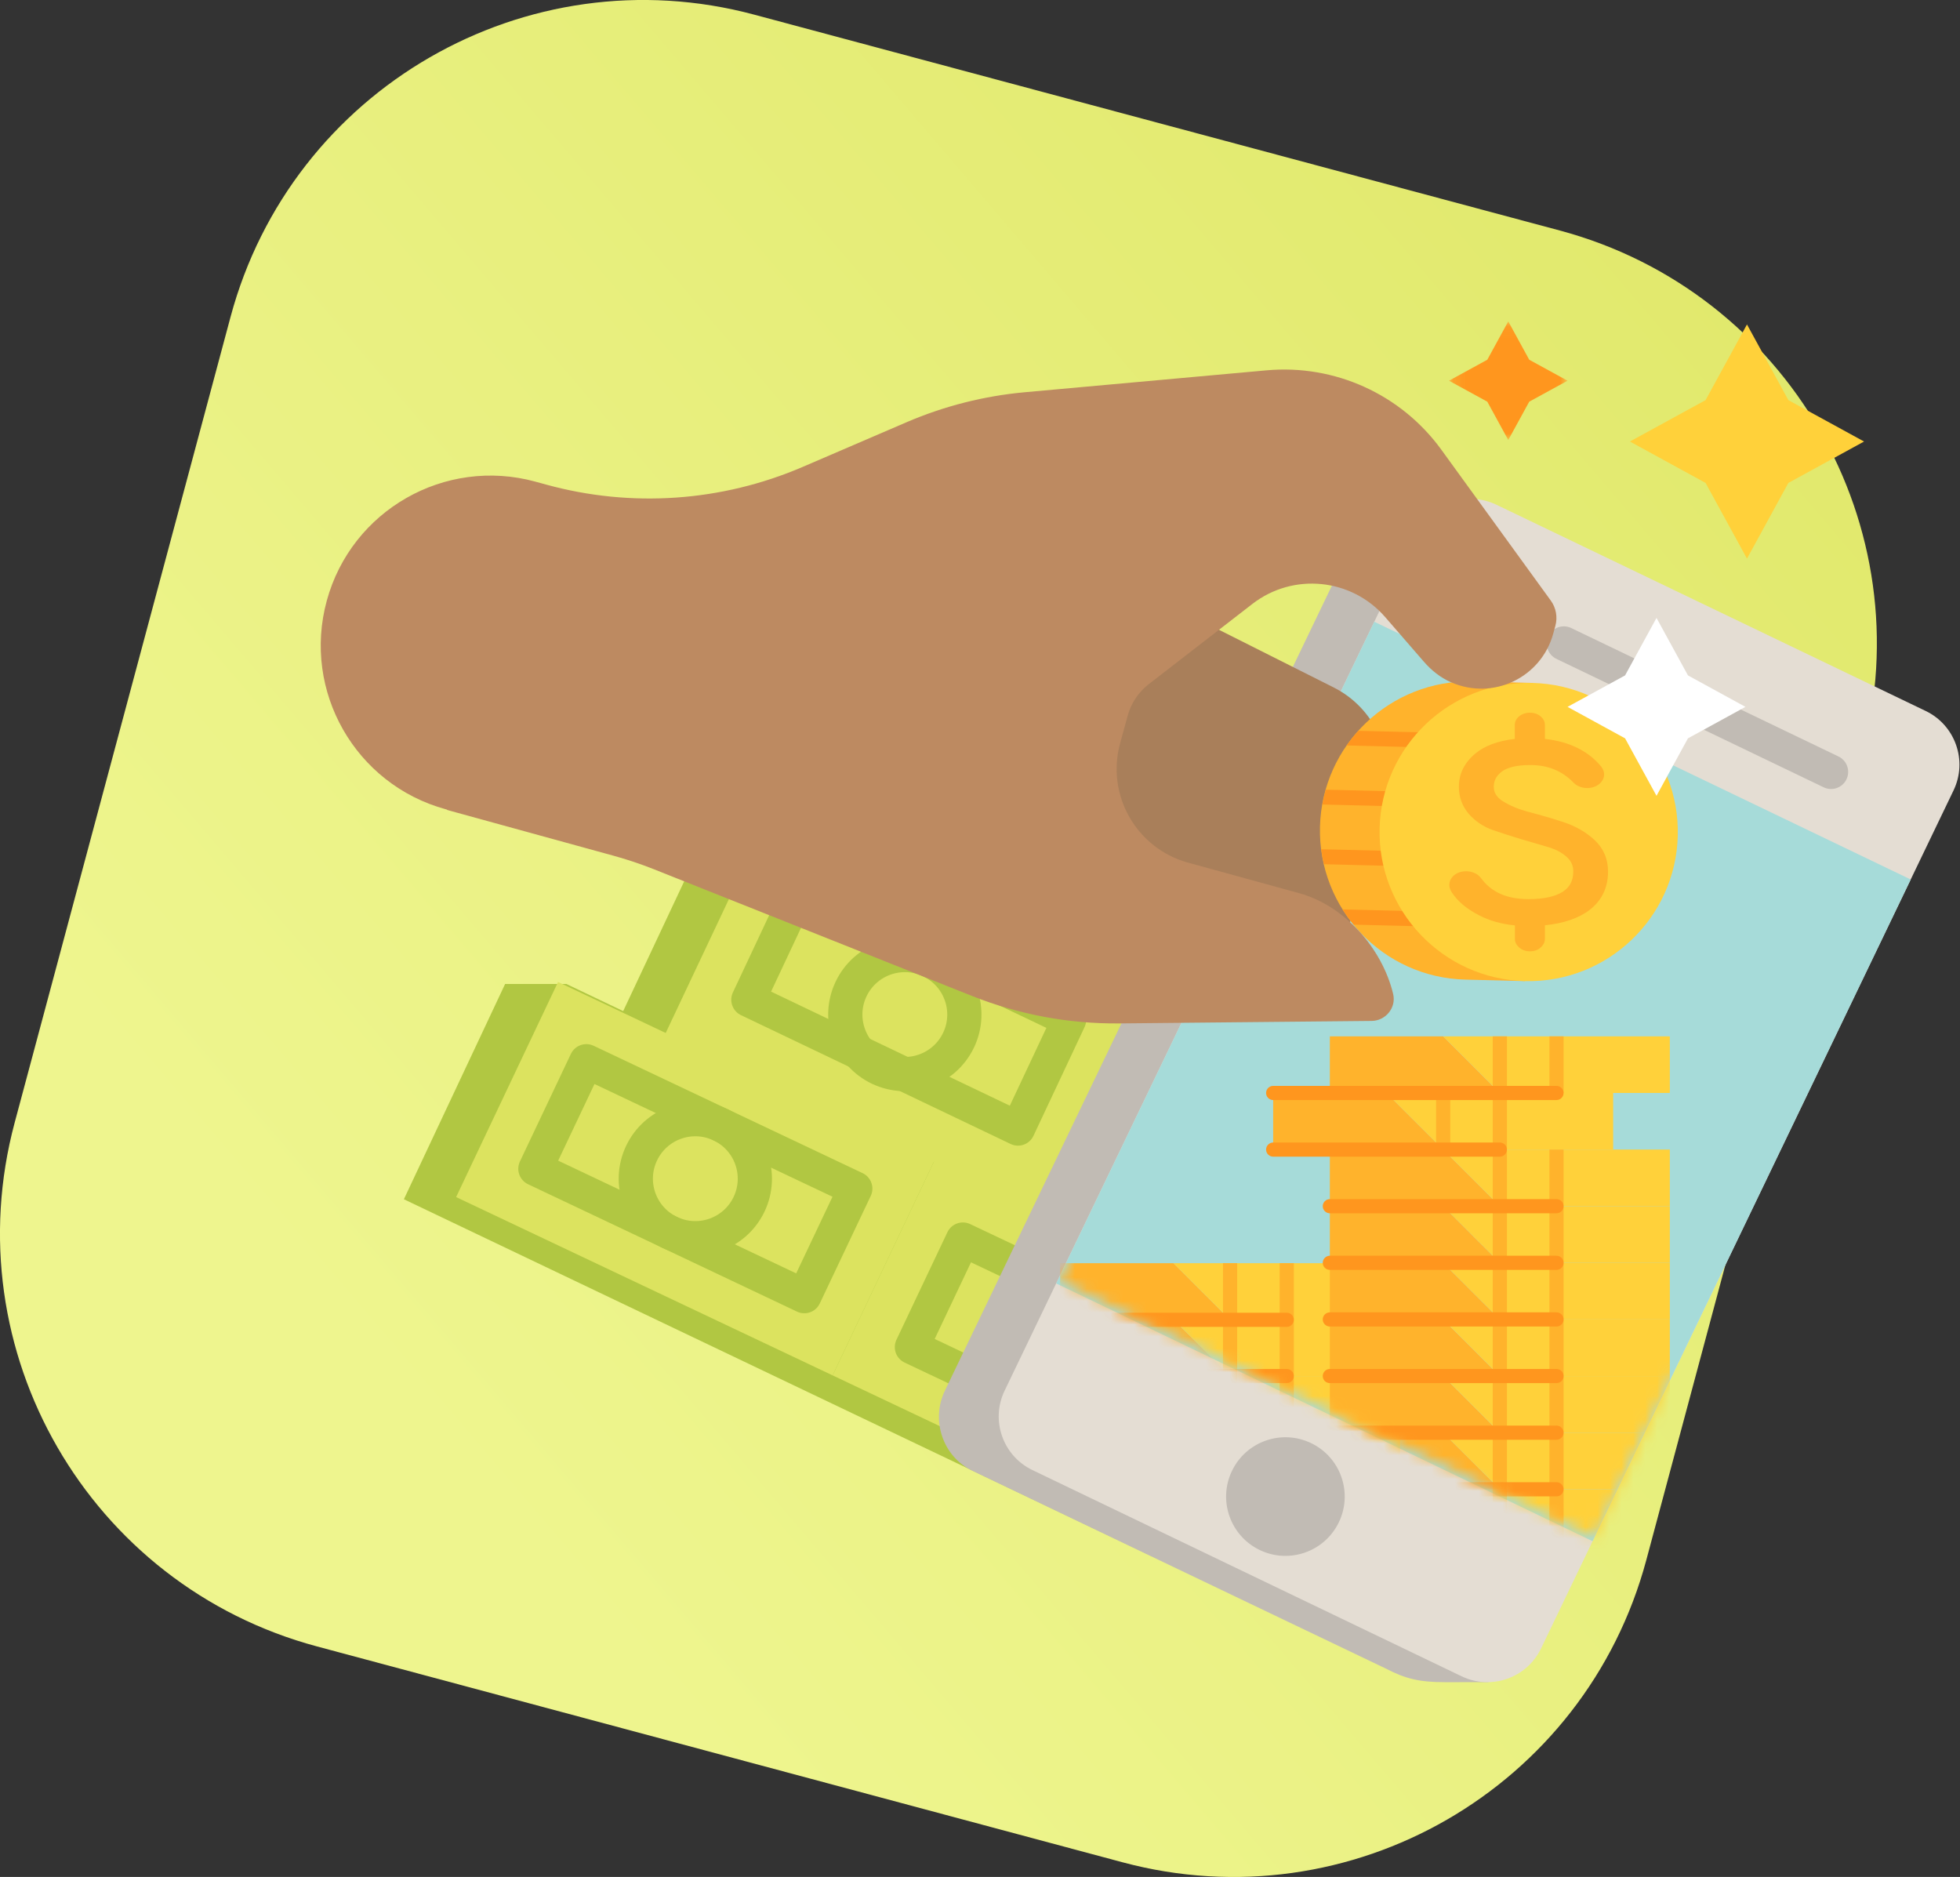<?xml version="1.0" encoding="UTF-8"?>
<svg width="165px" height="158px" viewBox="0 0 165 158" version="1.1" xmlns="http://www.w3.org/2000/svg" xmlns:xlink="http://www.w3.org/1999/xlink">
    <rect x="0" y="0" width="165" height="158" fill="#333333" stroke="none"/>
    <!-- Generator: Sketch 63.1 (92452) - https://sketch.com -->
    <title>ilustra-cashback</title>
    <desc>Created with Sketch.</desc>
    <defs>
        <linearGradient x1="28.842%" y1="80.052%" x2="122.659%" y2="0%" id="linearGradient-1">
            <stop stop-color="#EEF58E" offset="0%"></stop>
            <stop stop-color="#DCE45F" offset="100%"></stop>
        </linearGradient>
        <polygon id="path-2" points="0.182 55.834 45.217 77.459 71.923 21.944 26.887 0.319"></polygon>
        <polygon id="path-4" points="0.182 55.834 45.217 77.459 71.923 21.944 26.887 0.319"></polygon>
        <polygon id="path-6" points="0.182 55.834 45.217 77.459 71.923 21.944 26.887 0.319"></polygon>
        <polygon id="path-8" points="0.131 0.056 10.115 0.056 10.115 10.04 0.131 10.04"></polygon>
    </defs>
    <g id="Interface" stroke="none" stroke-width="1" fill="none" fill-rule="evenodd">
        <g id="UI_cashback_large" transform="translate(-150, -2454)">
            <g id="Group-32" transform="translate(150, 2419)">
                <g id="ilustra-cashback" transform="translate(-0.002, 34.998)">
                    <path d="M63.498,1.236 L131.313,19.407 C150.518,24.553 161.914,44.293 156.769,63.497 L138.597,131.313 C133.452,150.518 113.711,161.915 94.507,156.769 L26.691,138.598 C7.487,133.452 -3.91,113.712 1.236,94.507 L19.407,26.691 C24.553,7.487 44.293,-3.91 63.498,1.236 Z" id="Mask" fill="url(#linearGradient-1)"></path>
                    <g id="Group-175" transform="translate(27.002, 27.002)">
                        <polygon id="Fill-1" fill="#B1C742" points="96 72.048 64.519 57.024 33.038 42 25.462 58.113 20.677 55.83 15.522 55.83 7 73.952 38.481 88.976 69.962 104 78.484 85.878 63.097 78.535 87.478 90.17"></polygon>
                        <polygon id="Fill-2" fill="#B1C742" points="87.416 68 96 49.942 64.292 34.971 32.583 20 24 38.058 55.709 53.029"></polygon>
                        <polygon id="Fill-3" fill="#DCE35F" points="60.478 75 29 60.042 37.521 42 69 56.958"></polygon>
                        <polygon id="Stroke-4" stroke="#B1C742" stroke-width="2.88" stroke-linecap="round" stroke-linejoin="round" points="58.698 68 36 57.156 40.301 48 63 58.844"></polygon>
                        <g id="Group-43" transform="translate(11, 15)">
                            <path d="M42.7,45.548 C41.515,48.048 38.528,49.114 36.027,47.931 C33.526,46.746 32.459,43.76 33.644,41.26 C34.829,38.76 37.816,37.693 40.317,38.878 C42.817,40.062 43.885,43.048 42.7,45.548 Z" id="Stroke-5" stroke="#B1C742" stroke-width="2.88" stroke-linecap="round" stroke-linejoin="round"></path>
                            <polygon id="Fill-7" fill="#DCE35F" points="81.426 74.973 49.73 59.962 58.31 41.856 90.006 56.867"></polygon>
                            <polygon id="Stroke-9" stroke="#B1C742" stroke-width="2.88" stroke-linecap="round" stroke-linejoin="round" points="79.043 68.302 56.403 57.58 60.693 48.527 83.334 59.249"></polygon>
                            <path d="M74.396,60.559 C73.211,63.058 70.224,64.125 67.723,62.941 C65.222,61.757 64.155,58.77 65.34,56.27 C66.525,53.77 69.512,52.704 72.013,53.888 C74.513,55.072 75.581,58.059 74.396,60.559 Z" id="Stroke-11" stroke="#B1C742" stroke-width="2.88" stroke-linecap="round" stroke-linejoin="round"></path>
                            <polygon id="Fill-13" fill="#DCE35F" points="32.093 73.779 0.398 58.769 8.978 40.663 40.674 55.673"></polygon>
                            <polygon id="Stroke-15" stroke="#B1C742" stroke-width="2.88" stroke-linecap="round" stroke-linejoin="round" points="29.71 67.109 7.071 56.387 11.36 47.334 34.001 58.055"></polygon>
                            <path d="M25.063,59.366 C23.878,61.866 20.892,62.932 18.391,61.748 C15.89,60.563 14.823,57.577 16.008,55.076 C17.193,52.577 20.18,51.51 22.68,52.695 C25.181,53.879 26.248,56.866 25.063,59.366 Z" id="Stroke-17" stroke="#B1C742" stroke-width="2.88" stroke-linecap="round" stroke-linejoin="round"></path>
                            <polygon id="Fill-19" fill="#DCE35F" points="63.789 88.79 32.094 73.779 40.674 55.673 72.37 70.684"></polygon>
                            <polygon id="Stroke-21" stroke="#B1C742" stroke-width="2.88" stroke-linecap="round" stroke-linejoin="round" points="61.407 82.119 38.767 71.397 43.057 62.344 65.697 73.066"></polygon>
                            <path d="M56.76,74.376 C55.575,76.876 52.587,77.942 50.087,76.758 C47.586,75.574 46.519,72.588 47.704,70.087 C48.889,67.587 51.876,66.521 54.376,67.705 C56.877,68.889 57.944,71.876 56.76,74.376 Z" id="Stroke-23" stroke="#B1C742" stroke-width="2.88" stroke-linecap="round" stroke-linejoin="round"></path>
                            <polygon id="Fill-25" fill="#DCE35F" points="49.26 37.555 17.564 22.544 26.144 4.438 57.84 19.449"></polygon>
                            <polygon id="Stroke-27" stroke="#B1C742" stroke-width="2.88" stroke-linecap="round" stroke-linejoin="round" points="46.877 30.884 24.237 20.162 28.527 11.11 51.168 21.832"></polygon>
                            <path d="M42.23,23.141 C41.045,25.641 38.058,26.707 35.557,25.523 C33.056,24.339 31.989,21.353 33.174,18.853 C34.359,16.353 37.347,15.286 39.847,16.471 C42.348,17.655 43.415,20.642 42.23,23.141 Z" id="Stroke-29" stroke="#B1C742" stroke-width="2.88" stroke-linecap="round" stroke-linejoin="round"></path>
                            <polygon id="Fill-31" fill="#DCE35F" points="80.956 52.565 49.26 37.555 57.84 19.449 89.536 34.46"></polygon>
                            <polygon id="Stroke-33" stroke="#B1C742" stroke-width="2.88" stroke-linecap="round" stroke-linejoin="round" points="78.573 45.895 55.933 35.173 60.223 26.12 82.864 36.842"></polygon>
                            <path d="M73.926,38.152 C72.741,40.651 69.754,41.718 67.253,40.534 C64.752,39.35 63.685,36.363 64.87,33.863 C66.055,31.363 69.043,30.296 71.543,31.481 C74.044,32.665 75.111,35.652 73.926,38.152 Z" id="Stroke-35" stroke="#B1C742" stroke-width="2.88" stroke-linecap="round" stroke-linejoin="round"></path>
                            <path d="M119.084,17.849 L82.956,0.492 C80.462,-0.706 77.469,0.344 76.27,2.837 L41.544,75.068 C40.345,77.561 41.369,80.613 43.863,81.811 L78.678,98.466 C80.325,99.32 81.487,99.604 83.653,99.604 L87.295,99.601 L121.429,24.534 C122.628,22.04 121.578,19.048 119.084,17.849" id="Fill-37" fill="#C1BBB4"></path>
                            <path d="M124.112,17.849 L87.984,0.492 C85.49,-0.706 82.497,0.344 81.298,2.837 L46.571,75.068 C45.373,77.561 46.423,80.553 48.917,81.751 L85.045,99.109 C87.538,100.307 90.533,99.257 91.732,96.764 L126.457,24.534 C127.656,22.04 126.605,19.048 124.112,17.849" id="Fill-39" fill="#E4DDD3"></path>
                            <polygon id="Fill-41" fill="#A6DBD9" points="77.692 10.338 50.912 66.039 96.072 87.735 122.851 32.034"></polygon>
                        </g>
                        <g id="Group-142" transform="translate(62, 25)">
                            <g id="Group-46">
                                <mask id="mask-3" fill="white">
                                    <use xlink:href="#path-2"></use>
                                </mask>
                                <g id="Clip-45"></g>
                                <polygon id="Fill-44" fill="#FFB32C" mask="url(#mask-3)" points="14.553 63.834 0.242 63.834 0.242 59.068 9.782 59.068"></polygon>
                            </g>
                            <g id="Group-49">
                                <mask id="mask-5" fill="white">
                                    <use xlink:href="#path-4"></use>
                                </mask>
                                <g id="Clip-48"></g>
                                <polygon id="Fill-47" fill="#FFD13A" mask="url(#mask-5)" points="28.863 63.834 14.553 63.834 9.782 59.068 28.863 59.068"></polygon>
                            </g>
                            <mask id="mask-7" fill="white">
                                <use xlink:href="#path-6"></use>
                            </mask>
                            <g id="Clip-51"></g>
                            <polygon id="Fill-50" fill="#FFB32C" mask="url(#mask-7)" points="13.956 63.835 15.149 63.835 15.149 59.069 13.956 59.069"></polygon>
                            <polygon id="Fill-52" fill="#FFB32C" mask="url(#mask-7)" points="18.727 63.835 19.92 63.835 19.92 59.069 18.727 59.069"></polygon>
                            <polygon id="Fill-53" fill="#FFB32C" mask="url(#mask-7)" points="14.553 68.6 0.242 68.6 0.242 63.834 9.782 63.834"></polygon>
                            <polygon id="Fill-54" fill="#FFD13A" mask="url(#mask-7)" points="28.863 68.6 14.553 68.6 9.782 63.834 28.863 63.834"></polygon>
                            <polygon id="Fill-55" fill="#FFB32C" mask="url(#mask-7)" points="13.956 68.6 15.149 68.6 15.149 63.835 13.956 63.835"></polygon>
                            <polygon id="Fill-56" fill="#FFB32C" mask="url(#mask-7)" points="18.727 68.6 19.92 68.6 19.92 63.835 18.727 63.835"></polygon>
                            <path d="M19.323,64.43 L0.242,64.43 C-0.087,64.43 -0.354,64.164 -0.354,63.835 C-0.354,63.505 -0.087,63.239 0.242,63.239 L19.323,63.239 C19.652,63.239 19.92,63.505 19.92,63.835 C19.92,64.164 19.652,64.43 19.323,64.43" id="Fill-57" fill="#FF961E" mask="url(#mask-7)"></path>
                            <polygon id="Fill-58" fill="#FFB32C" mask="url(#mask-7)" points="14.553 59.099 0.242 59.099 0.242 54.333 9.782 54.333"></polygon>
                            <polygon id="Fill-59" fill="#FFD13A" mask="url(#mask-7)" points="28.863 59.099 14.553 59.099 9.782 54.333 28.863 54.333"></polygon>
                            <polygon id="Fill-60" fill="#FFB32C" mask="url(#mask-7)" points="13.956 59.1 15.149 59.1 15.149 54.334 13.956 54.334"></polygon>
                            <polygon id="Fill-61" fill="#FFB32C" mask="url(#mask-7)" points="18.727 59.1 19.92 59.1 19.92 54.334 18.727 54.334"></polygon>
                            <path d="M19.323,59.696 L0.242,59.696 C-0.087,59.696 -0.354,59.429 -0.354,59.1 C-0.354,58.771 -0.087,58.504 0.242,58.504 L19.323,58.504 C19.652,58.504 19.92,58.771 19.92,59.1 C19.92,59.429 19.652,59.696 19.323,59.696" id="Fill-62" fill="#FF961E" mask="url(#mask-7)"></path>
                            <polygon id="Fill-63" fill="#FFB32C" mask="url(#mask-7)" points="14.553 73.366 0.242 73.366 0.242 68.6 9.782 68.6"></polygon>
                            <polygon id="Fill-64" fill="#FFD13A" mask="url(#mask-7)" points="28.863 73.366 14.553 73.366 9.782 68.6 28.863 68.6"></polygon>
                            <polygon id="Fill-65" fill="#FFB32C" mask="url(#mask-7)" points="13.956 73.366 15.149 73.366 15.149 68.6 13.956 68.6"></polygon>
                            <polygon id="Fill-66" fill="#FFB32C" mask="url(#mask-7)" points="18.727 73.366 19.92 73.366 19.92 68.6 18.727 68.6"></polygon>
                            <path d="M19.323,69.196 L0.242,69.196 C-0.087,69.196 -0.354,68.93 -0.354,68.6 C-0.354,68.271 -0.087,68.004 0.242,68.004 L19.323,68.004 C19.652,68.004 19.92,68.271 19.92,68.6 C19.92,68.93 19.652,69.196 19.323,69.196" id="Fill-67" fill="#FF961E" mask="url(#mask-7)"></path>
                            <polygon id="Fill-68" fill="#FFB32C" mask="url(#mask-7)" points="14.553 78.132 0.242 78.132 0.242 73.366 9.782 73.366"></polygon>
                            <polygon id="Fill-69" fill="#FFD13A" mask="url(#mask-7)" points="28.863 78.132 14.553 78.132 9.782 73.366 28.863 73.366"></polygon>
                            <polygon id="Fill-70" fill="#FFB32C" mask="url(#mask-7)" points="13.956 78.132 15.149 78.132 15.149 73.366 13.956 73.366"></polygon>
                            <polygon id="Fill-71" fill="#FFB32C" mask="url(#mask-7)" points="18.727 78.132 19.92 78.132 19.92 73.366 18.727 73.366"></polygon>
                            <path d="M19.323,73.962 L0.242,73.962 C-0.087,73.962 -0.354,73.695 -0.354,73.366 C-0.354,73.037 -0.087,72.77 0.242,72.77 L19.323,72.77 C19.652,72.77 19.92,73.037 19.92,73.366 C19.92,73.695 19.652,73.962 19.323,73.962" id="Fill-72" fill="#FF961E" mask="url(#mask-7)"></path>
                            <polygon id="Fill-73" fill="#FFB32C" mask="url(#mask-7)" points="14.553 82.935 0.242 82.935 0.242 78.169 9.782 78.169"></polygon>
                            <polygon id="Fill-74" fill="#FFD13A" mask="url(#mask-7)" points="28.863 82.935 14.553 82.935 9.782 78.169 28.863 78.169"></polygon>
                            <polygon id="Fill-75" fill="#FFB32C" mask="url(#mask-7)" points="13.956 82.935 15.149 82.935 15.149 78.169 13.956 78.169"></polygon>
                            <polygon id="Fill-76" fill="#FFB32C" mask="url(#mask-7)" points="18.727 82.935 19.92 82.935 19.92 78.169 18.727 78.169"></polygon>
                            <path d="M19.323,78.765 L0.242,78.765 C-0.087,78.765 -0.354,78.498 -0.354,78.169 C-0.354,77.84 -0.087,77.573 0.242,77.573 L19.323,77.573 C19.652,77.573 19.92,77.84 19.92,78.169 C19.92,78.498 19.652,78.765 19.323,78.765" id="Fill-77" fill="#FF961E" mask="url(#mask-7)"></path>
                            <polygon id="Fill-78" fill="#FFB32C" mask="url(#mask-7)" points="14.553 87.738 0.242 87.738 0.242 82.972 9.782 82.972"></polygon>
                            <polygon id="Fill-79" fill="#FFD13A" mask="url(#mask-7)" points="28.863 87.738 14.553 87.738 9.782 82.972 28.863 82.972"></polygon>
                            <polygon id="Fill-80" fill="#FFB32C" mask="url(#mask-7)" points="13.956 87.738 15.149 87.738 15.149 82.972 13.956 82.972"></polygon>
                            <polygon id="Fill-81" fill="#FFB32C" mask="url(#mask-7)" points="18.727 87.738 19.92 87.738 19.92 82.972 18.727 82.972"></polygon>
                            <path d="M19.323,83.568 L0.242,83.568 C-0.087,83.568 -0.354,83.301 -0.354,82.972 C-0.354,82.644 -0.087,82.376 0.242,82.376 L19.323,82.376 C19.652,82.376 19.92,82.644 19.92,82.972 C19.92,83.301 19.652,83.568 19.323,83.568" id="Fill-82" fill="#FF961E" mask="url(#mask-7)"></path>
                            <polygon id="Fill-83" fill="#FFB32C" mask="url(#mask-7)" points="37.262 40.005 22.951 40.005 22.951 35.239 32.491 35.239"></polygon>
                            <polygon id="Fill-84" fill="#FFD13A" mask="url(#mask-7)" points="51.572 40.005 37.262 40.005 32.491 35.239 51.572 35.239"></polygon>
                            <polygon id="Fill-85" fill="#FFB32C" mask="url(#mask-7)" points="36.665 40.005 37.858 40.005 37.858 35.239 36.665 35.239"></polygon>
                            <polygon id="Fill-86" fill="#FFB32C" mask="url(#mask-7)" points="41.435 40.005 42.628 40.005 42.628 35.239 41.435 35.239"></polygon>
                            <polygon id="Fill-87" fill="#FFB32C" mask="url(#mask-7)" points="32.491 44.771 18.18 44.771 18.18 40.005 27.721 40.005"></polygon>
                            <polygon id="Fill-88" fill="#FFD13A" mask="url(#mask-7)" points="46.802 44.771 32.491 44.771 27.721 40.005 46.802 40.005"></polygon>
                            <polygon id="Fill-89" fill="#FFB32C" mask="url(#mask-7)" points="31.895 44.771 33.087 44.771 33.087 40.005 31.895 40.005"></polygon>
                            <polygon id="Fill-90" fill="#FFB32C" mask="url(#mask-7)" points="36.665 44.771 37.858 44.771 37.858 40.005 36.665 40.005"></polygon>
                            <polygon id="Fill-91" fill="#FFB32C" mask="url(#mask-7)" points="37.262 49.537 22.951 49.537 22.951 44.771 32.491 44.771"></polygon>
                            <polygon id="Fill-92" fill="#FFD13A" mask="url(#mask-7)" points="51.572 49.537 37.262 49.537 32.491 44.771 51.572 44.771"></polygon>
                            <polygon id="Fill-93" fill="#FFB32C" mask="url(#mask-7)" points="36.665 49.536 37.858 49.536 37.858 44.77 36.665 44.77"></polygon>
                            <polygon id="Fill-94" fill="#FFB32C" mask="url(#mask-7)" points="41.435 49.536 42.628 49.536 42.628 44.77 41.435 44.77"></polygon>
                            <polygon id="Fill-95" fill="#FFB32C" mask="url(#mask-7)" points="37.262 54.302 22.951 54.302 22.951 49.537 32.491 49.537"></polygon>
                            <polygon id="Fill-96" fill="#FFD13A" mask="url(#mask-7)" points="51.572 54.302 37.262 54.302 32.491 49.537 51.572 49.537"></polygon>
                            <polygon id="Fill-97" fill="#FFB32C" mask="url(#mask-7)" points="36.665 54.303 37.858 54.303 37.858 49.536 36.665 49.536"></polygon>
                            <polygon id="Fill-98" fill="#FFB32C" mask="url(#mask-7)" points="41.435 54.303 42.628 54.303 42.628 49.536 41.435 49.536"></polygon>
                            <polygon id="Fill-99" fill="#FFB32C" mask="url(#mask-7)" points="37.262 59.068 22.951 59.068 22.951 54.302 32.491 54.302"></polygon>
                            <polygon id="Fill-100" fill="#FFD13A" mask="url(#mask-7)" points="51.572 59.068 37.262 59.068 32.491 54.302 51.572 54.302"></polygon>
                            <polygon id="Fill-101" fill="#FFB32C" mask="url(#mask-7)" points="36.665 59.069 37.858 59.069 37.858 54.303 36.665 54.303"></polygon>
                            <polygon id="Fill-102" fill="#FFB32C" mask="url(#mask-7)" points="41.435 59.069 42.628 59.069 42.628 54.303 41.435 54.303"></polygon>
                            <polygon id="Fill-103" fill="#FFB32C" mask="url(#mask-7)" points="37.262 63.834 22.951 63.834 22.951 59.068 32.491 59.068"></polygon>
                            <polygon id="Fill-104" fill="#FFD13A" mask="url(#mask-7)" points="51.572 63.834 37.262 63.834 32.491 59.068 51.572 59.068"></polygon>
                            <polygon id="Fill-105" fill="#FFB32C" mask="url(#mask-7)" points="36.665 63.835 37.858 63.835 37.858 59.069 36.665 59.069"></polygon>
                            <polygon id="Fill-106" fill="#FFB32C" mask="url(#mask-7)" points="41.435 63.835 42.628 63.835 42.628 59.069 41.435 59.069"></polygon>
                            <path d="M42.032,40.601 L18.18,40.601 C17.851,40.601 17.584,40.334 17.584,40.005 C17.584,39.676 17.851,39.409 18.18,39.409 L42.032,39.409 C42.361,39.409 42.628,39.676 42.628,40.005 C42.628,40.334 42.361,40.601 42.032,40.601" id="Fill-107" fill="#FF961E" mask="url(#mask-7)"></path>
                            <path d="M37.262,45.367 L18.18,45.367 C17.852,45.367 17.584,45.1 17.584,44.771 C17.584,44.442 17.852,44.175 18.18,44.175 L37.262,44.175 C37.591,44.175 37.858,44.442 37.858,44.771 C37.858,45.1 37.591,45.367 37.262,45.367" id="Fill-108" fill="#FF961E" mask="url(#mask-7)"></path>
                            <path d="M42.032,50.133 L22.95,50.133 C22.621,50.133 22.354,49.866 22.354,49.537 C22.354,49.208 22.621,48.941 22.95,48.941 L42.032,48.941 C42.361,48.941 42.628,49.208 42.628,49.537 C42.628,49.866 42.361,50.133 42.032,50.133" id="Fill-109" fill="#FF961E" mask="url(#mask-7)"></path>
                            <path d="M42.032,54.898 L22.95,54.898 C22.621,54.898 22.354,54.632 22.354,54.303 C22.354,53.974 22.621,53.707 22.95,53.707 L42.032,53.707 C42.361,53.707 42.628,53.974 42.628,54.303 C42.628,54.632 42.361,54.898 42.032,54.898" id="Fill-110" fill="#FF961E" mask="url(#mask-7)"></path>
                            <path d="M42.032,59.665 L22.95,59.665 C22.621,59.665 22.354,59.398 22.354,59.069 C22.354,58.74 22.621,58.473 22.95,58.473 L42.032,58.473 C42.361,58.473 42.628,58.74 42.628,59.069 C42.628,59.398 42.361,59.665 42.032,59.665" id="Fill-111" fill="#FF961E" mask="url(#mask-7)"></path>
                            <polygon id="Fill-112" fill="#FFB32C" mask="url(#mask-7)" points="37.262 68.6 22.951 68.6 22.951 63.834 32.491 63.834"></polygon>
                            <polygon id="Fill-113" fill="#FFD13A" mask="url(#mask-7)" points="51.572 68.6 37.262 68.6 32.491 63.834 51.572 63.834"></polygon>
                            <polygon id="Fill-114" fill="#FFB32C" mask="url(#mask-7)" points="36.665 68.6 37.858 68.6 37.858 63.835 36.665 63.835"></polygon>
                            <polygon id="Fill-115" fill="#FFB32C" mask="url(#mask-7)" points="41.435 68.6 42.628 68.6 42.628 63.835 41.435 63.835"></polygon>
                            <path d="M42.032,64.43 L22.95,64.43 C22.621,64.43 22.354,64.164 22.354,63.835 C22.354,63.505 22.621,63.239 22.95,63.239 L42.032,63.239 C42.361,63.239 42.628,63.505 42.628,63.835 C42.628,64.164 42.361,64.43 42.032,64.43" id="Fill-116" fill="#FF961E" mask="url(#mask-7)"></path>
                            <polygon id="Fill-117" fill="#FFB32C" mask="url(#mask-7)" points="37.262 73.366 22.951 73.366 22.951 68.6 32.491 68.6"></polygon>
                            <polygon id="Fill-118" fill="#FFD13A" mask="url(#mask-7)" points="51.572 73.366 37.262 73.366 32.491 68.6 51.572 68.6"></polygon>
                            <polygon id="Fill-119" fill="#FFB32C" mask="url(#mask-7)" points="36.665 73.366 37.858 73.366 37.858 68.6 36.665 68.6"></polygon>
                            <polygon id="Fill-120" fill="#FFB32C" mask="url(#mask-7)" points="41.435 73.366 42.628 73.366 42.628 68.6 41.435 68.6"></polygon>
                            <path d="M42.032,69.196 L22.95,69.196 C22.621,69.196 22.354,68.93 22.354,68.6 C22.354,68.271 22.621,68.004 22.95,68.004 L42.032,68.004 C42.361,68.004 42.628,68.271 42.628,68.6 C42.628,68.93 42.361,69.196 42.032,69.196" id="Fill-121" fill="#FF961E" mask="url(#mask-7)"></path>
                            <polygon id="Fill-122" fill="#FFB32C" mask="url(#mask-7)" points="37.262 78.132 22.951 78.132 22.951 73.366 32.491 73.366"></polygon>
                            <polygon id="Fill-123" fill="#FFD13A" mask="url(#mask-7)" points="51.572 78.132 37.262 78.132 32.491 73.366 51.572 73.366"></polygon>
                            <polygon id="Fill-124" fill="#FFB32C" mask="url(#mask-7)" points="36.665 78.132 37.858 78.132 37.858 73.366 36.665 73.366"></polygon>
                            <polygon id="Fill-125" fill="#FFB32C" mask="url(#mask-7)" points="41.435 78.132 42.628 78.132 42.628 73.366 41.435 73.366"></polygon>
                            <path d="M42.032,73.962 L22.95,73.962 C22.621,73.962 22.354,73.695 22.354,73.366 C22.354,73.037 22.621,72.77 22.95,72.77 L42.032,72.77 C42.361,72.77 42.628,73.037 42.628,73.366 C42.628,73.695 42.361,73.962 42.032,73.962" id="Fill-126" fill="#FF961E" mask="url(#mask-7)"></path>
                            <polygon id="Fill-127" fill="#FFB32C" mask="url(#mask-7)" points="37.262 82.935 22.951 82.935 22.951 78.169 32.491 78.169"></polygon>
                            <polygon id="Fill-128" fill="#FFD13A" mask="url(#mask-7)" points="51.572 82.935 37.262 82.935 32.491 78.169 51.572 78.169"></polygon>
                            <polygon id="Fill-129" fill="#FFB32C" mask="url(#mask-7)" points="36.665 82.935 37.858 82.935 37.858 78.169 36.665 78.169"></polygon>
                            <polygon id="Fill-130" fill="#FFB32C" mask="url(#mask-7)" points="41.435 82.935 42.628 82.935 42.628 78.169 41.435 78.169"></polygon>
                            <path d="M42.032,78.765 L22.95,78.765 C22.621,78.765 22.354,78.498 22.354,78.169 C22.354,77.84 22.621,77.573 22.95,77.573 L42.032,77.573 C42.361,77.573 42.628,77.84 42.628,78.169 C42.628,78.498 42.361,78.765 42.032,78.765" id="Fill-131" fill="#FF961E" mask="url(#mask-7)"></path>
                            <polygon id="Fill-132" fill="#FFB32C" mask="url(#mask-7)" points="37.262 87.738 22.951 87.738 22.951 82.972 32.491 82.972"></polygon>
                            <polygon id="Fill-133" fill="#FFD13A" mask="url(#mask-7)" points="51.572 87.738 37.262 87.738 32.491 82.972 51.572 82.972"></polygon>
                            <polygon id="Fill-134" fill="#FFB32C" mask="url(#mask-7)" points="36.665 87.738 37.858 87.738 37.858 82.972 36.665 82.972"></polygon>
                            <polygon id="Fill-135" fill="#FFB32C" mask="url(#mask-7)" points="41.435 87.738 42.628 87.738 42.628 82.972 41.435 82.972"></polygon>
                            <path d="M42.032,83.568 L22.95,83.568 C22.621,83.568 22.354,83.301 22.354,82.972 C22.354,82.644 22.621,82.376 22.95,82.376 L42.032,82.376 C42.361,82.376 42.628,82.644 42.628,82.972 C42.628,83.301 42.361,83.568 42.032,83.568" id="Fill-136" fill="#FF961E" mask="url(#mask-7)"></path>
                            <polygon id="Fill-137" fill="#FFB32C" mask="url(#mask-7)" points="37.262 92.541 22.951 92.541 22.951 87.775 32.491 87.775"></polygon>
                            <polygon id="Fill-138" fill="#FFD13A" mask="url(#mask-7)" points="51.572 92.541 37.262 92.541 32.491 87.775 51.572 87.775"></polygon>
                            <polygon id="Fill-139" fill="#FFB32C" mask="url(#mask-7)" points="36.665 92.54 37.858 92.54 37.858 87.775 36.665 87.775"></polygon>
                            <polygon id="Fill-140" fill="#FFB32C" mask="url(#mask-7)" points="41.435 92.54 42.628 92.54 42.628 87.775 41.435 87.775"></polygon>
                            <path d="M42.032,88.371 L22.95,88.371 C22.621,88.371 22.354,88.104 22.354,87.775 C22.354,87.447 22.621,87.18 22.95,87.18 L42.032,87.18 C42.361,87.18 42.628,87.447 42.628,87.775 C42.628,88.104 42.361,88.371 42.032,88.371" id="Fill-141" fill="#FF961E" mask="url(#mask-7)"></path>
                        </g>
                        <g id="Group-174">
                            <path d="M76.712,96.817 C75.517,99.302 76.564,102.285 79.048,103.479 C81.534,104.674 84.516,103.627 85.71,101.142 C86.905,98.657 85.858,95.675 83.373,94.48 C80.888,93.286 77.906,94.333 76.712,96.817" id="Fill-143" fill="#C1BBB4"></path>
                            <line x1="127.145" y1="37.977" x2="104.648" y2="27.165" id="Stroke-145" stroke="#C1BBB4" stroke-width="2.88" stroke-linecap="round" stroke-linejoin="round"></line>
                            <line x1="100.149" y1="25.002" x2="100.149" y2="25.002" id="Stroke-147" stroke="#C1BBB4" stroke-width="2.88" stroke-linecap="round" stroke-linejoin="round"></line>
                            <polygon id="Fill-149" fill="#FFD13A" points="120.067 0.311 123.552 6.682 129.923 10.167 123.552 13.652 120.067 20.024 116.581 13.652 110.21 10.167 116.581 6.682"></polygon>
                            <g id="Group-153" transform="translate(94.848, 0)">
                                <mask id="mask-9" fill="white">
                                    <use xlink:href="#path-8"></use>
                                </mask>
                                <g id="Clip-152"></g>
                                <polygon id="Fill-151" fill="#FF961E" mask="url(#mask-9)" points="5.123 0.056 6.889 3.283 10.115 5.048 6.889 6.813 5.123 10.04 3.358 6.813 0.131 5.048 3.358 3.283"></polygon>
                            </g>
                            <path d="M84.76,57.534 L45.338,46.693 L54.012,15.155 L85.276,30.871 C88.758,32.621 90.521,36.587 89.488,40.345 L84.76,57.534 Z" id="Fill-154" fill="#A97F5A"></path>
                            <path d="M84.12,42.601 C84.292,35.679 90.06,30.191 96.982,30.363 L102.002,30.488 L101.378,55.588 L96.358,55.463 C89.436,55.292 83.948,49.523 84.12,42.601" id="Fill-156" fill="#FFB32C"></path>
                            <path d="M94.924,35.335 C94.915,35.682 94.627,35.955 94.281,35.947 L86.37,35.751 C86.671,35.318 87.002,34.909 87.354,34.519 L94.312,34.692 C94.659,34.7 94.933,34.988 94.924,35.335" id="Fill-158" fill="#FF961E"></path>
                            <path d="M92.289,40.293 C92.28,40.64 91.993,40.913 91.646,40.904 L84.323,40.722 C84.398,40.299 84.494,39.882 84.611,39.474 L91.677,39.65 C92.024,39.658 92.298,39.946 92.289,40.293" id="Fill-160" fill="#FF961E"></path>
                            <path d="M86.027,49.555 L93.937,49.752 C94.284,49.761 94.558,50.048 94.55,50.395 C94.541,50.742 94.253,51.016 93.906,51.008 L86.948,50.835 C86.615,50.427 86.307,50.002 86.027,49.555" id="Fill-162" fill="#FF961E"></path>
                            <path d="M91.552,44.67 C91.899,44.679 92.172,44.967 92.164,45.313 C92.156,45.66 91.868,45.933 91.521,45.925 L84.455,45.749 C84.359,45.335 84.284,44.915 84.23,44.488 L91.552,44.67 Z" id="Fill-164" fill="#FF961E"></path>
                            <path d="M89.14,42.726 C89.312,35.804 95.08,30.315 102.002,30.488 C108.924,30.66 114.412,36.428 114.241,43.35 C114.068,50.272 108.3,55.761 101.378,55.588 C94.456,55.416 88.968,49.648 89.14,42.726" id="Fill-166" fill="#FFD13A"></path>
                            <path d="M101.802,53.081 C101.435,53.081 101.113,52.965 100.872,52.741 C100.656,52.553 100.531,52.312 100.531,52.052 L100.531,50.898 C99.403,50.79 98.383,50.504 97.498,50.039 C96.459,49.51 95.68,48.848 95.197,48.087 C95.063,47.864 95.009,47.667 95.009,47.488 C95.009,47.192 95.143,46.915 95.393,46.691 C96.012,46.154 97.175,46.244 97.667,46.906 C98.544,48.105 99.851,48.687 101.676,48.687 C102.938,48.687 103.896,48.481 104.541,48.078 C105.149,47.694 105.445,47.139 105.445,46.36 C105.445,45.868 105.266,45.465 104.881,45.125 C104.469,44.758 103.968,44.499 103.341,44.31 C102.634,44.104 101.856,43.881 101.023,43.63 C100.182,43.38 99.395,43.12 98.669,42.87 C97.855,42.584 97.175,42.118 96.629,41.492 C96.092,40.856 95.815,40.095 95.815,39.227 C95.815,38.145 96.271,37.214 97.175,36.453 C97.971,35.781 99.099,35.362 100.522,35.2 L100.522,34.019 C100.522,33.759 100.639,33.517 100.862,33.32 C101.346,32.891 102.231,32.882 102.715,33.32 C102.938,33.517 103.055,33.759 103.055,34.019 L103.055,35.2 C105.105,35.423 106.706,36.211 107.79,37.527 C107.951,37.733 108.04,37.957 108.04,38.189 C108.04,38.493 107.897,38.77 107.638,38.994 C107.019,39.504 105.991,39.433 105.462,38.878 C104.496,37.884 103.306,37.401 101.829,37.401 C100.737,37.401 99.941,37.58 99.457,37.93 C98.983,38.278 98.75,38.699 98.75,39.237 C98.75,39.72 99.001,40.122 99.511,40.445 C100.11,40.82 100.862,41.134 101.731,41.358 C102.679,41.608 103.646,41.885 104.594,42.199 C105.623,42.53 106.509,43.04 107.234,43.711 C107.986,44.41 108.371,45.304 108.371,46.36 C108.371,47.72 107.843,48.812 106.814,49.6 C105.901,50.298 104.639,50.728 103.055,50.889 L103.055,52.044 C103.055,52.302 102.93,52.553 102.706,52.751 C102.482,52.965 102.169,53.081 101.802,53.081" id="Fill-168" fill="#FFB32C"></path>
                            <path d="M94.338,10.857 C90.954,6.192 85.365,3.654 79.625,4.174 L59.28,6.017 C55.842,6.329 52.475,7.183 49.304,8.548 L40.583,12.3 C33.76,15.236 26.142,15.762 18.98,13.793 L18.217,13.583 L18.216,13.587 C18.167,13.573 18.119,13.556 18.068,13.543 C10.451,11.462 2.59,15.95 0.509,23.567 C-1.572,31.184 2.916,39.046 10.533,41.126 C10.567,41.135 10.601,41.142 10.635,41.151 L10.628,41.179 L24.649,45.034 C25.814,45.354 26.959,45.739 28.079,46.185 L54.806,56.831 C58.758,58.405 62.98,59.193 67.234,59.151 L88.468,58.941 C89.655,58.929 90.557,57.823 90.28,56.669 C89.348,52.793 86.151,49.227 82.378,48.19 L73.012,45.615 C68.658,44.417 66.099,39.916 67.297,35.562 L67.939,33.224 C68.226,32.183 68.842,31.262 69.696,30.601 L78.428,23.84 C81.859,21.182 86.769,21.669 89.612,24.948 L92.87,28.705 C93.5,29.431 94.264,30.043 95.144,30.428 C98.741,32.003 102.749,29.998 103.751,26.357 L103.937,25.681 C104.138,24.95 103.995,24.167 103.55,23.554 L94.338,10.857 Z" id="Fill-170" fill="#BD8A61"></path>
                            <polygon id="Fill-172" fill="#FFFFFF" points="112.451 25.016 115.099 29.856 119.939 32.504 115.099 35.152 112.451 39.992 109.804 35.152 104.963 32.504 109.804 29.856"></polygon>
                        </g>
                    </g>
                </g>
            </g>
        </g>
    </g>
</svg>